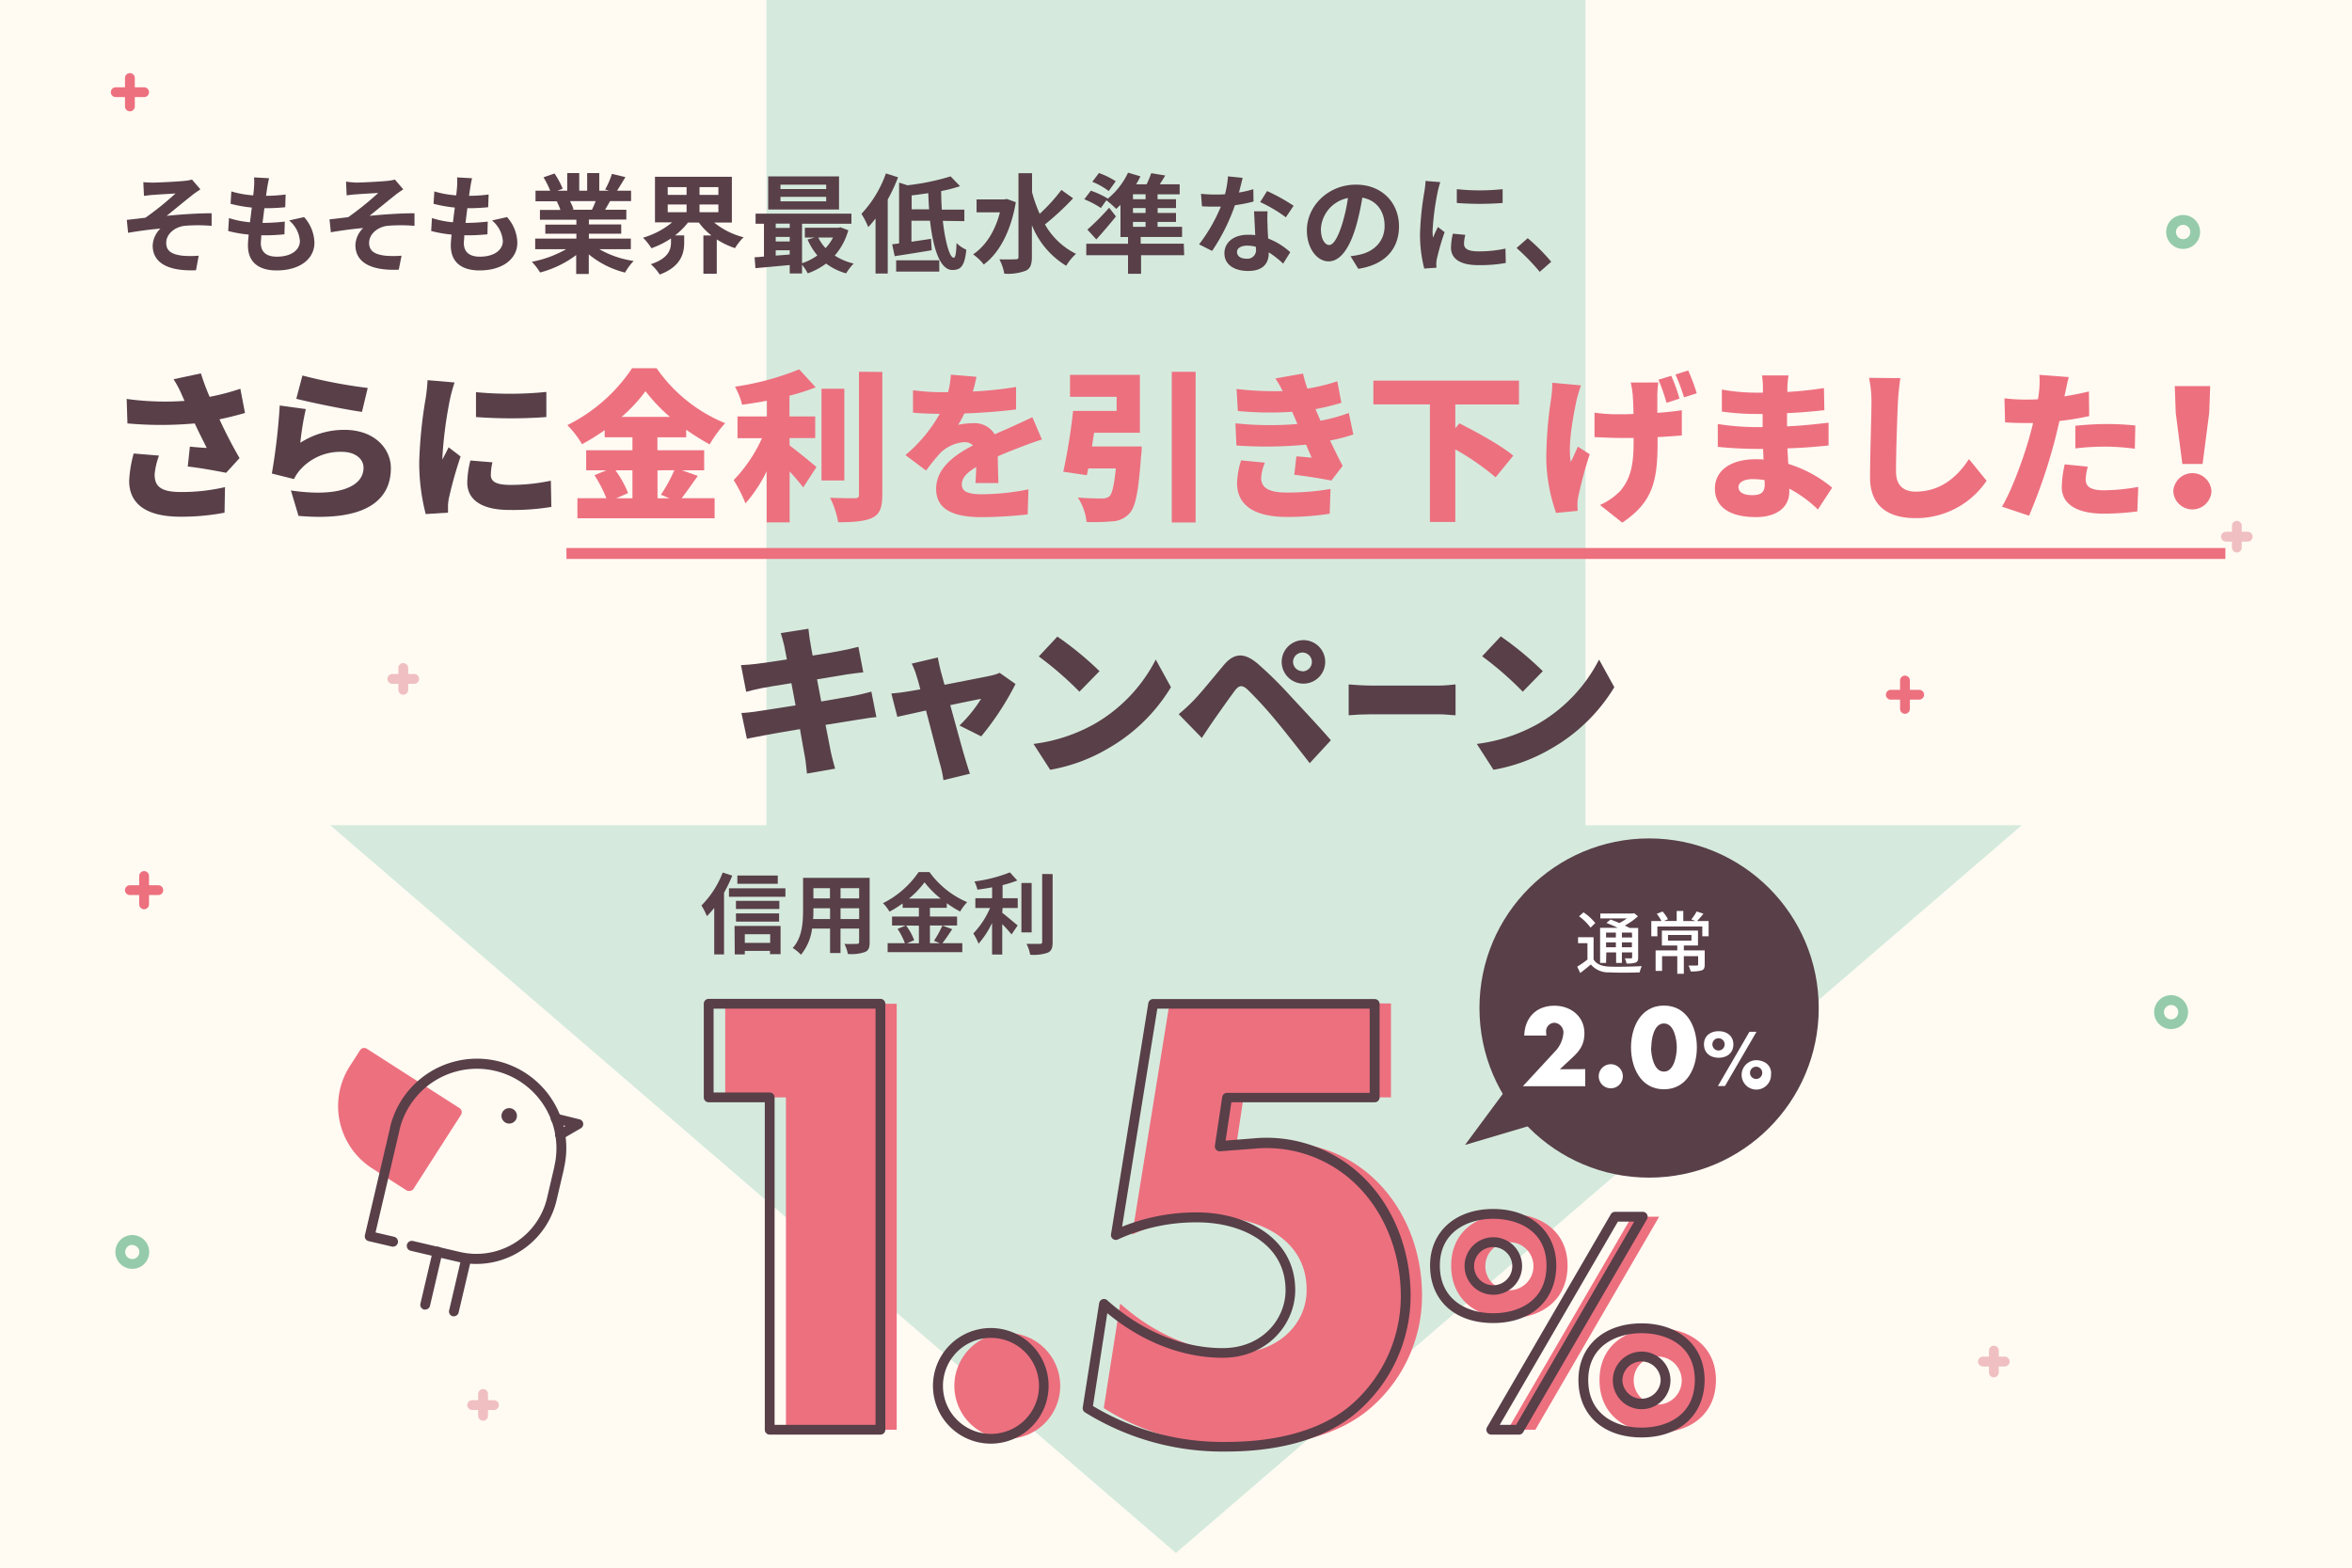 <svg id="レイヤー_1" data-name="レイヤー 1" xmlns="http://www.w3.org/2000/svg" viewBox="0 0 480 320"><defs><style>.cls-1{fill:#fffbf3;}.cls-2{fill:#d5eadd;}.cls-3{fill:#583f48;}.cls-4{fill:#ed707f;}.cls-5{fill:#fff;}.cls-6{fill:#f0bfc2;}.cls-7{fill:#95cbaa;}</style></defs><rect class="cls-1" width="480" height="320"/><polygon class="cls-2" points="323.57 168.45 323.57 0 156.42 0 156.42 168.45 67.39 168.45 239.98 317 412.61 168.45 323.57 168.45"/><path class="cls-3" d="M50,84.3c-1.51.43-3.3.9-5.21,1.29C46,88.23,47.43,91,48.89,93.51l-2.74,3c-2-.39-5.22-1-7.83-1.28l.43-4.06c1,.1,2.51.23,3.44.26-.7-1.42-1.59-3.13-2.45-5a76.74,76.74,0,0,1-13.73,0l-.16-5a56.86,56.86,0,0,0,11.81.4l-.49-1.09a21.23,21.23,0,0,0-1.75-3.33L41,76.22A48.26,48.26,0,0,0,42.78,81a46.61,46.61,0,0,0,6.27-1.65ZM32.45,93a14.83,14.83,0,0,0-.89,3.8c0,2.11.79,3.63,5.28,3.63a38.68,38.68,0,0,0,9.08-1l-.1,5.22a46.46,46.46,0,0,1-9,.82c-6.83,0-10.46-2.51-10.46-7.33a25.35,25.35,0,0,1,.92-5.57Z"/><path class="cls-3" d="M61.29,90.38a16.51,16.51,0,0,1,9-2.64c6.14,0,9.48,3.83,9.48,7.82,0,6.07-4.46,11-18.85,9.74l-1.55-5.19c9.54,1.42,14.82-.66,14.82-4.65,0-1.85-1.78-3.23-4.39-3.23a11,11,0,0,0-8.45,3.56,8.28,8.28,0,0,0-1.35,2l-4.52-1.13a126.77,126.77,0,0,0,1.61-13.89l5.32.73A57.23,57.23,0,0,0,61.29,90.38Zm.43-13.73a101.83,101.83,0,0,0,13.33,2.54l-1.18,4.88c-3.44-.46-10.83-2-13.4-2.67Z"/><path class="cls-3" d="M92.77,78.07a33.24,33.24,0,0,0-.92,3.33A85.37,85.37,0,0,0,90.3,93.05a6.7,6.7,0,0,0,0,.76c.43-.92.83-1.58,1.25-2.51L94,93.18a83.27,83.27,0,0,0-2.37,8.42,10.29,10.29,0,0,0-.2,1.55c0,.36,0,1,0,1.49l-4.55.29a41.6,41.6,0,0,1-1.32-10.76A92.93,92.93,0,0,1,86.87,81.3a37,37,0,0,0,.39-3.7Zm7.73,16.3a11.09,11.09,0,0,0-.33,2.61c0,1.45,1.35,2,4,2a39.4,39.4,0,0,0,8.25-.86l.1,5.35a47.52,47.52,0,0,1-8.61.62c-5.71,0-8.55-2.14-8.55-5.61A19.85,19.85,0,0,1,96,94Zm11-14.36v5.12a99.75,99.75,0,0,1-14.36,0l0-5.08A74.19,74.19,0,0,0,111.52,80Z"/><path class="cls-4" d="M142.41,97.14c-1.16,1.62-2.31,3.3-3.3,4.56h6.73v4.09h-28V101.7h5.91A27.19,27.19,0,0,0,121.32,97l2.44-1h-4.13V91.9h9.44V89.26H123.4V87.8a43.7,43.7,0,0,1-4.62,2.87,19.28,19.28,0,0,0-3-3.89A34.07,34.07,0,0,0,129,75.16h5a31.49,31.49,0,0,0,14,11.22,24.34,24.34,0,0,0-3.17,4.33,47.8,47.8,0,0,1-4.79-3v1.56h-5.87V91.9h9.54V96h-4.52ZM125.61,96a21.09,21.09,0,0,1,2.57,4.65l-2.41,1.06h3.3V96ZM136.73,85.1a34.1,34.1,0,0,1-5-5.25,30.78,30.78,0,0,1-4.88,5.25ZM134.19,96v5.71h2.44l-1.75-.73a30.4,30.4,0,0,0,2.74-5Z"/><path class="cls-4" d="M161.15,90.94c1.68,1.22,4.69,3.73,5.48,4.39l-2.71,4.16c-.72-.93-1.71-2.11-2.77-3.27v10.4h-4.69V96.19a28.48,28.48,0,0,1-4.32,6.56A29.44,29.44,0,0,0,149.73,98a30.41,30.41,0,0,0,5.78-8.55h-5V85h6v-3.2c-1.71.33-3.43.59-5.05.82A15.9,15.9,0,0,0,150,78.93a56.21,56.21,0,0,0,13.1-3.54l3.37,3.67a45.36,45.36,0,0,1-5.35,1.71V85h5.25v4.42h-5.25Zm11.16,7.13h-4.66V79.35h4.66Zm7.75-22.15v25c0,2.67-.49,4-2,4.75s-3.93.93-7,.93a18.74,18.74,0,0,0-1.65-5c2.08.1,4.26.1,5,.1s.89-.2.89-.82v-25Z"/><path class="cls-4" d="M199.07,98.6c.06-.83.13-2,.16-3.27-2,1.19-2.94,2.24-2.94,3.56s1,2,4.1,2a49.22,49.22,0,0,0,9.5-1l-.16,5.11a86.65,86.65,0,0,1-9.44.56c-5.38,0-9.24-1.38-9.24-5.74s3.89-7,7.52-8.91a2.42,2.42,0,0,0-1.78-.66A7.85,7.85,0,0,0,192,92.36a41.14,41.14,0,0,0-3,3.69l-4.22-3.16a30.28,30.28,0,0,0,7-8.42c-1.36,0-3.73-.07-5.45-.23V79.65a41.66,41.66,0,0,0,5.88.4h1.28a18.28,18.28,0,0,0,.56-3.57l5.22.43a26.42,26.42,0,0,1-.73,3,75.17,75.17,0,0,0,8.82-.92l0,4.59c-3.07.39-7.06.69-10.56.82a18.9,18.9,0,0,1-1.25,2.31,15.59,15.59,0,0,1,3.23-.33A4.75,4.75,0,0,1,203,88.66c1.32-.63,2.37-1,3.53-1.58,1.42-.63,2.77-1.26,4.16-1.92l1.95,4.56c-1.16.33-3.21,1.09-4.46,1.58s-2.84,1.09-4.55,1.85c0,1.78.09,4,.13,5.45Z"/><path class="cls-4" d="M233,91.14s0,1.32-.13,1.94c-.5,7-1.09,10.3-2.31,11.65a5,5,0,0,1-3.63,1.69,42,42,0,0,1-5.18.13,11.23,11.23,0,0,0-1.79-5c1.88.17,4,.2,4.89.2a2.37,2.37,0,0,0,1.52-.4c.59-.49,1-2.28,1.35-5.74H222.1L221.8,97,217,96.29a120.77,120.77,0,0,0,2-12.41h8.88V81h-9.51V76.52h14.26V88.33h-9.34c-.17,1-.3,1.88-.43,2.81ZM244,75.89v30.76h-4.86V75.89Z"/><path class="cls-4" d="M276.19,88.69a36.41,36.41,0,0,1-4.75,1.23c.76,1.58,1.62,3.36,2.57,5.18l-2.31,3c-1.91-.4-5.31-.93-7.56-1.19l.43-3.76,3.11.26c-.43-1-.8-1.85-1.13-2.64a87.56,87.56,0,0,1-14.22.17l-.2-4.53a67.53,67.53,0,0,0,12.64.14l-.2-.5-.86-2a67.24,67.24,0,0,1-11.09-.16l-.26-4.49a65.46,65.46,0,0,0,9.41.43,21.61,21.61,0,0,0-1.49-2.58l5.65-1a22,22,0,0,0,.89,3.07,40,40,0,0,0,6.1-1.49l.83,4.39a48.69,48.69,0,0,1-5.28,1.29c.2.49.43,1,.62,1.45l.4.92a37.4,37.4,0,0,0,5.78-1.58Zm-18.05,5.75a10,10,0,0,0-.76,3.1c0,1.75,1.15,3,5.15,3a51.92,51.92,0,0,0,9-.73l-.16,5.05a55.82,55.82,0,0,1-8.68.66c-6.31,0-10.23-2.11-10.23-6.93a17.08,17.08,0,0,1,.82-4.62Z"/><path class="cls-4" d="M297,82.56v4.85l.83-1c3.4,1.72,8.55,4.52,11,6.6l-3.6,4.42A52.64,52.64,0,0,0,297,91.73v14.82h-5.18v-24H280.28V77.7H310v4.86Z"/><path class="cls-4" d="M322.65,78.66c-.33.93-.72,2.25-.89,3-.66,3-1.85,9.31-1.19,12.61.43-.79,1-2.15,1.46-3.1l2.4,1.55a83.42,83.42,0,0,0-2.27,8.38,9.08,9.08,0,0,0-.23,1.65c0,.36,0,1,.06,1.52l-4.42.43a35.08,35.08,0,0,1-2-10.73,81.84,81.84,0,0,1,1-12.67,26.43,26.43,0,0,0,.23-3.17Zm15.78-.59a21.14,21.14,0,0,0-.2,2.41c0,.69,0,2.17,0,3.79,1.91-.13,3.66-.33,5-.53l0,5.15c-1.32.1-3,.23-4.95.33v1.06c0,7.82-.93,12.21-7.2,16.4l-4.55-3.6a13.37,13.37,0,0,0,4.19-2.93c1.91-2.35,2.67-4.82,2.67-9.9v-.86c-1,0-2.08,0-3.07,0-1.35,0-3.16-.1-4.91-.16v-5a33,33,0,0,0,4.78.33c1,0,2.05,0,3.17-.07,0-1.58-.1-3.1-.16-4a20.88,20.88,0,0,0-.4-2.41Zm1.68,4.16a38.77,38.77,0,0,0-1.65-4.72l2.61-.8a33,33,0,0,1,1.68,4.66Zm4.42-6.61a40.57,40.57,0,0,1,1.75,4.66l-2.6.82a40.68,40.68,0,0,0-1.75-4.65Z"/><path class="cls-4" d="M371,104a25.12,25.12,0,0,0-5.84-4.26v.66c0,3.07-2.48,5.15-6.8,5.15-5.51,0-8.38-2.18-8.38-5.81s3.13-6,8.35-6c.52,0,1.05,0,1.58.07l-.1-2.18h-1.58c-1.75,0-5.58-.16-7.66-.43l0-4.65a52,52,0,0,0,7.69.63h1.46l0-2.68h-1.55a51.85,51.85,0,0,1-6.77-.49l0-4.49a40.51,40.51,0,0,0,6.76.63h1.62V79a14.66,14.66,0,0,0-.2-2.37H365c-.1.69-.2,1.62-.23,2.37l0,1a73.13,73.13,0,0,0,7.46-.79l.09,4.52c-1.94.2-4.48.47-7.62.6l0,2.7c3.36-.16,6-.46,8.48-.75l0,4.65c-2.87.3-5.28.49-8.41.59.06,1,.13,2.12.19,3.17a25.77,25.77,0,0,1,8.95,4.85Zm-10.89-6a15.16,15.16,0,0,0-2.44-.2c-1.82,0-2.88.7-2.88,1.62,0,1.09,1.09,1.65,2.78,1.65s2.57-.46,2.57-2.14C360.14,98.69,360.14,98.4,360.11,98Z"/><path class="cls-4" d="M387.83,77.18c-.23,1.55-.43,3.53-.5,4.95-.16,3.43-.39,10.49-.39,14.09,0,3.13,1.81,4.13,4,4.13,5.09,0,8.52-3,10.89-6.64l3.6,4.42a17.32,17.32,0,0,1-14.52,7.63c-5.71,0-9.27-2.58-9.27-8.29,0-4.12.29-12.87.29-15.34a24,24,0,0,0-.49-5Z"/><path class="cls-4" d="M426.37,84.93a54.35,54.35,0,0,1-6.07,1c-.33,1.38-.66,2.83-1,4.12a109.79,109.79,0,0,1-5.21,15.22l-5.52-1.85c1.95-3.24,4.53-10.2,5.75-14.76.2-.75.43-1.55.59-2.31-.56,0-1.12,0-1.65,0-1.68,0-2.94-.07-4.06-.13l-.13-4.92a33.46,33.46,0,0,0,4.22.26c.86,0,1.75,0,2.61-.06a11.23,11.23,0,0,0,.2-1.32,18.17,18.17,0,0,0,.1-3.67l6,.46c-.27,1-.6,2.61-.76,3.37l-.13.56c1.68-.26,3.36-.59,5-1Zm-.29,10.33a12,12,0,0,0-.43,2.61c0,1.35.86,2.21,3.73,2.21a41.2,41.2,0,0,0,7-.69l-.19,5a54.28,54.28,0,0,1-6.84.46c-5.71,0-8.58-2.08-8.58-5.41a22.77,22.77,0,0,1,.6-4.66Zm-2.54-8.35c1.88-.2,4.32-.36,6.46-.36,1.82,0,3.8.1,5.78.3l-.1,4.75a47,47,0,0,0-5.68-.43,50.61,50.61,0,0,0-6.46.36Z"/><path class="cls-4" d="M443.53,100.28a3.9,3.9,0,0,1,7.79,0,3.9,3.9,0,0,1-7.79,0Zm.5-16-.2-5.47h7.23l-.2,5.47-1.35,10.43h-4.13Z"/><path class="cls-3" d="M178.85,146.38c-1,.06-2.51.33-3.77.52l-6.6,1.06c.47,2.41.86,4.46,1.09,5.58s.56,2.21.86,3.36l-5.74,1c-.17-1.28-.23-2.47-.43-3.46s-.56-3.1-1-5.61c-3.14.53-6,1-7.33,1.28s-2.74.5-3.5.7l-1.12-5.28c.92,0,2.57-.23,3.69-.4l7.36-1.15-.85-4.53c-2.74.43-5.12.83-6,1-1.19.24-2.11.47-3.23.76l-1.06-5.44c1.15-.07,2.21-.13,3.23-.27s3.44-.46,6.14-.89l-.53-2.74c-.23-1-.46-1.81-.72-2.64l5.64-.89c.1.66.2,1.88.37,2.71.06.49.26,1.48.49,2.77,2.54-.4,4.79-.79,5.84-1s2.58-.53,3.5-.79l1,5.21c-.86.07-2.38.3-3.44.43l-6,1,.86,4.52c2.74-.46,5.21-.89,6.6-1.15s2.67-.6,3.63-.86Z"/><path class="cls-3" d="M195.81,148.09a28.4,28.4,0,0,0,4.42-5.44c-.76.13-3.33.66-6.3,1.28,1.22,4.43,2.5,9.15,3.07,11,.16.56.69,2.28.95,3l-5.41,1.32a22,22,0,0,0-.66-3.16c-.53-1.92-1.75-6.7-2.9-11.06l-5.85,1.29-1.22-4.76c1.09-.1,2.05-.19,3.2-.39.43-.07,1.42-.23,2.71-.46-.26-1.06-.53-2-.76-2.71a14.34,14.34,0,0,0-1-2.54l5.34-1.26c.14.89.37,1.85.57,2.71l.79,2.87c3.89-.76,8-1.55,9.37-1.85a8.85,8.85,0,0,0,1.88-.59l3.24,2.28a57.94,57.94,0,0,1-7,10.69Z"/><path class="cls-3" d="M223.26,147.83a31.9,31.9,0,0,0,12.61-13.2l3.1,5.64a35.65,35.65,0,0,1-12.84,12.51,34.91,34.91,0,0,1-11.81,4.35l-3.4-5.28A34,34,0,0,0,223.26,147.83ZM224.39,137l-4.1,4.19A68.51,68.51,0,0,0,212,134l3.79-4.06A65.78,65.78,0,0,1,224.39,137Z"/><path class="cls-3" d="M243.49,143.08c1.45-1.46,3.86-4.46,6.24-7.3,2.08-2.47,4.12-2.71,7-.26a80.71,80.71,0,0,1,6.7,6.63c2.21,2.38,5.84,6.24,8.18,8.95l-4.32,4.68c-2-2.57-5-6.4-6.83-8.61a82.36,82.36,0,0,0-5.88-6.44c-1-.89-1.68-.92-2.51.17-1.15,1.52-3.3,4.58-4.55,6.37-.79,1.15-1.62,2.41-2.25,3.36l-4.72-4.85A37.46,37.46,0,0,0,243.49,143.08Zm22.31-12.41a4.44,4.44,0,1,1,0,8.87,4.44,4.44,0,0,1,0-8.87Zm0,6.37a1.92,1.92,0,1,0-1.91-1.92A1.92,1.92,0,0,0,265.8,137Z"/><path class="cls-3" d="M275.24,139.71c1.05.1,3.27.23,4.56.23h14c1.19,0,2.48-.17,3.25-.23V146c-.69,0-2.17-.2-3.25-.2h-14c-1.5,0-3.48.1-4.56.2Z"/><path class="cls-3" d="M313.74,147.83a31.87,31.87,0,0,0,12.6-13.2l3.11,5.64a35.73,35.73,0,0,1-12.84,12.51,35,35,0,0,1-11.82,4.35l-3.4-5.28A34,34,0,0,0,313.74,147.83ZM314.86,137l-4.09,4.19a67.87,67.87,0,0,0-8.29-7.23l3.8-4.06A66.36,66.36,0,0,1,314.86,137Z"/><rect class="cls-4" x="115.6" y="111.86" width="338.56" height="2.23"/><path class="cls-3" d="M31.33,37.27c.92,0,5-.2,6.33-.35a8.56,8.56,0,0,0,1.52-.27l1.72,2c-.44.3-1.26.83-1.7,1.21-1.56,1.23-3.71,3-5.19,4.2,2.93-.31,6.51-.53,9.18-.53v2.57a32.59,32.59,0,0,0-5.59,0c-2,.28-3.68,1.69-3.68,3.48s1.35,2.37,3.3,2.61a18.93,18.93,0,0,0,3.33,0L40,55.16c-5.58.24-8.84-1.43-8.84-5.06a5.11,5.11,0,0,1,1.58-3.44c-2,.16-4.42.49-6.6.86l-.26-2.64c1.16-.11,2.68-.31,3.8-.44a60.47,60.47,0,0,0,6.14-4.95c-.88.07-3.56.2-4.44.29-.55,0-1.28.13-2,.2l-.13-2.8A19.61,19.61,0,0,0,31.33,37.27Z"/><path class="cls-3" d="M62.06,44.31a8.12,8.12,0,0,1,2.11,5.24c0,3.28-2.94,5.65-7.72,5.65-3.43,0-5.85-1.49-5.85-5.12,0-.53.07-1.3.15-2.2a25.15,25.15,0,0,1-4.18-.73l.16-2.64a19.09,19.09,0,0,0,4.29.86c.13-1,.24-2,.37-3a27.94,27.94,0,0,1-4.33-.77l.15-2.53a20.48,20.48,0,0,0,4.47.81c.08-.66.13-1.25.17-1.74a13.3,13.3,0,0,0,0-1.93l3.06.17c-.18.79-.29,1.37-.38,1.94-.06.37-.13.94-.24,1.65a30.29,30.29,0,0,0,4-.27l-.08,2.6a39.61,39.61,0,0,1-4.25.2c-.13,1-.26,2-.38,3h.16a41.66,41.66,0,0,0,4.38-.27l-.07,2.6c-1.23.11-2.51.2-3.85.2h-.88c0,.64-.09,1.19-.09,1.58,0,1.79,1.1,2.78,3.26,2.78,3,0,4.71-1.39,4.71-3.2A6,6,0,0,0,59,45Z"/><path class="cls-3" d="M72.73,37.27c.93,0,5-.2,6.34-.35a8.75,8.75,0,0,0,1.52-.27l1.71,2c-.44.3-1.25.83-1.69,1.21-1.56,1.23-3.72,3-5.19,4.2,2.92-.31,6.51-.53,9.17-.53v2.57a32.59,32.59,0,0,0-5.59,0c-2,.28-3.67,1.69-3.67,3.48s1.34,2.37,3.3,2.61a18.83,18.83,0,0,0,3.32,0l-.57,2.86c-5.59.24-8.85-1.43-8.85-5.06a5.11,5.11,0,0,1,1.59-3.44c-2,.16-4.43.49-6.6.86l-.27-2.64c1.17-.11,2.69-.31,3.81-.44a60.47,60.47,0,0,0,6.14-4.95c-.88.07-3.57.2-4.45.29-.55,0-1.27.13-2,.2l-.13-2.8A19.61,19.61,0,0,0,72.73,37.27Z"/><path class="cls-3" d="M103.47,44.31a8.12,8.12,0,0,1,2.11,5.24c0,3.28-3,5.65-7.72,5.65-3.44,0-5.86-1.49-5.86-5.12,0-.53.07-1.3.16-2.2A24.78,24.78,0,0,1,88,47.15l.15-2.64a19.2,19.2,0,0,0,4.29.86c.13-1,.24-2,.38-3a28.29,28.29,0,0,1-4.34-.77l.16-2.53a20.5,20.5,0,0,0,4.46.81c.09-.66.13-1.25.18-1.74a13.39,13.39,0,0,0,0-1.93l3.06.17c-.18.79-.29,1.37-.37,1.94-.07.37-.14.94-.25,1.65a30.46,30.46,0,0,0,4-.27l-.09,2.6a39.61,39.61,0,0,1-4.25.2c-.13,1-.26,2-.37,3h.15a41.49,41.49,0,0,0,4.38-.27l-.06,2.6c-1.24.11-2.51.2-3.85.2h-.88c0,.64-.09,1.19-.09,1.58,0,1.79,1.1,2.78,3.25,2.78,3,0,4.71-1.39,4.71-3.2A6,6,0,0,0,100.41,45Z"/><path class="cls-3" d="M122.32,50.87a19.79,19.79,0,0,0,7,2.4,11.85,11.85,0,0,0-1.76,2.37,18.75,18.75,0,0,1-7.4-3.72v4h-2.57V52.06a21,21,0,0,1-7.37,3.56,12.08,12.08,0,0,0-1.68-2.18,23,23,0,0,0,7-2.57h-6.32V48.71h8.41v-1h-6.34V45.85h6.34v-1h-7.44v-2h4.18a9,9,0,0,0-.75-1.71l.27-.05h-4.6V38.92h3a19.35,19.35,0,0,0-1.37-2.73l2.25-.77a17,17,0,0,1,1.67,3.1l-1.08.4h2V35.33h2.45v3.59h1.62V35.33h2.47v3.59h2l-.8-.24a17.62,17.62,0,0,0,1.39-3.19l2.75.66c-.61,1-1.21,2-1.71,2.77h2.86v2.13H124.5c-.35.64-.71,1.24-1,1.76h4.32v2h-7.64v1h6.6v1.89h-6.6v1h8.56v2.16Zm-6-9.82a11.26,11.26,0,0,1,.74,1.7l-.37.06h4.11c.27-.52.53-1.16.77-1.76Z"/><path class="cls-3" d="M145.75,45.43a15.57,15.57,0,0,0,6,3A11.83,11.83,0,0,0,150,50.65a16.54,16.54,0,0,1-3.72-1.78v7h-2.73V48.07h1.66a12.88,12.88,0,0,1-2.58-2.64H140.4a14.56,14.56,0,0,1-2.64,2.62h1.87v1.52c0,2.09-.63,4.86-5,6.47a9.82,9.82,0,0,0-1.81-2.11c3.68-1.21,4.12-3.06,4.12-4.47v-.79a17.83,17.83,0,0,1-4,2,12.23,12.23,0,0,0-1.71-2.15,16.62,16.62,0,0,0,5.94-3.13h-3.5V36.08h15.69v9.35Zm-9.48-5.65h3.85V38.19h-3.85Zm0,3.54h3.85V41.74h-3.85Zm10.34-5.13h-3.85v1.59h3.85Zm0,3.55h-3.85v1.58h3.85Z"/><path class="cls-3" d="M173.12,47a13.17,13.17,0,0,1-2.77,5.17,12.64,12.64,0,0,0,3.87,1.63,10.61,10.61,0,0,0-1.54,2,12.27,12.27,0,0,1-4.09-2,14.41,14.41,0,0,1-3.74,2,10.52,10.52,0,0,0-1.17-1.76v1.78h-2.51V54.1l-7,.64L154,52.5c.57,0,1.23-.07,1.91-.14V45.67H154.2V43.61h19.56v2.06H163.68v8.06a11.4,11.4,0,0,0,3.13-1.59,13.16,13.16,0,0,1-2-3.25l1.45-.4h-2v-2h6.84l.44-.09Zm-1.89-4.23H156.77V36h14.46Zm-12.92,2.88v.88h2.86v-.88Zm0,3.64h2.86v-.93h-2.86Zm0,2.88c.93-.07,1.89-.13,2.86-.22v-.86h-2.86Zm10.3-14.48h-9.33v.9h9.33Zm0,2.49h-9.33v.92h9.33ZM167,48.49a8.63,8.63,0,0,0,1.48,2.16A9.23,9.23,0,0,0,170,48.49Z"/><path class="cls-3" d="M183.28,36.19a34.92,34.92,0,0,1-2.11,4.53V55.84h-2.49V44.6a22.2,22.2,0,0,1-1.49,1.76,16.56,16.56,0,0,0-1.39-2.71,23.47,23.47,0,0,0,5-8.25Zm9.13,8.89c.49,4.27,1.39,7.53,2.23,7.53.35,0,.52-1,.57-3a6.68,6.68,0,0,0,2,1.36c-.35,3.39-1.14,4.14-2.86,4.14-2.53,0-3.93-4.47-4.55-10.06h-3.79v4.29c1.28-.18,2.65-.39,4-.59l.13,2.33c-2.6.44-5.39.88-7.55,1.21l-.51-2.42,1.41-.18V37.27l1.7.55A47.81,47.81,0,0,0,194,36l1.93,2a30.44,30.44,0,0,1-3.85,1c0,1.28.05,2.55.13,3.79h4.6v2.35Zm-9.52,8.05h8.8v2.31h-8.8Zm6.73-10.4c-.09-1.08-.13-2.2-.18-3.3-1.14.17-2.28.33-3.39.46v2.84Z"/><path class="cls-3" d="M207.31,41.27c-1,6-3.44,10.43-6.54,12.72a10.44,10.44,0,0,0-2.18-2.07c2.56-1.71,4.49-4.73,5.48-8.58H199.3V40.7H205l.48-.09ZM219,40.48a56,56,0,0,1-5.74,5.33,14.76,14.76,0,0,0,6.33,6,11,11,0,0,0-2,2.44,17,17,0,0,1-7-8.3v6.5c0,1.58-.35,2.37-1.25,2.81a10.22,10.22,0,0,1-4.38.6,10.56,10.56,0,0,0-1-2.93c1.45.07,2.83,0,3.3,0s.59-.15.59-.52V35.35h2.77v3.88a29.58,29.58,0,0,0,1.56,4.42,35.62,35.62,0,0,0,4.43-4.88Z"/><path class="cls-3" d="M241.67,52.1h-8.8v3.78h-2.66V52.1h-8.52V49.75h8.52V48.38h-1.54V41.82c-.29.29-.6.58-.88.82a20.1,20.1,0,0,0-2-1.76l-1.12,1.58a18.06,18.06,0,0,0-3.39-1.78l1.34-1.76a19.24,19.24,0,0,1,3.43,1.58l-.08.14a15.16,15.16,0,0,0,4.24-5.39l2.53.74a16.1,16.1,0,0,1-.88,1.63H234a18.62,18.62,0,0,0,.94-2.27l2.86.47c-.37.64-.75,1.25-1.12,1.8h4.07v2.05h-4.51v1H240v1.8h-3.74v1H240V45.3h-3.76v1h5v2.07h-8.45v1.37h8.8Zm-13.93-7.92c-1.25,1.56-2.64,3.19-4,4.69l-1.83-2a49.36,49.36,0,0,0,4.45-4.47ZM226.27,39a14.08,14.08,0,0,0-3.35-1.89l1.35-1.79A15.9,15.9,0,0,1,227.7,37Zm7.52.66h-2.57v1h2.57Zm0,2.81h-2.57v1h2.57Zm-2.57,3.83h2.57v-1h-2.57Z"/><path class="cls-3" d="M255.82,41.14a31.3,31.3,0,0,1-3.79.75,40.1,40.1,0,0,1-4.66,9.33l-2.66-1.34a33.87,33.87,0,0,0,4.44-7.7c-.37,0-.75,0-1.12,0-.91,0-1.78,0-2.73-.07l-.2-2.55a27.64,27.64,0,0,0,2.9.15c.64,0,1.3,0,2-.06a18.88,18.88,0,0,0,.6-3.65l3,.3c-.17.71-.44,1.81-.75,3a21.13,21.13,0,0,0,2.93-.68Zm2.86,2a26,26,0,0,0,0,2.79c0,.62.06,1.68.13,2.76a14.44,14.44,0,0,1,4.51,2.79l-1.45,2.33a19.83,19.83,0,0,0-2.95-2.31v.2c0,2-1.1,3.61-4.2,3.61-2.71,0-4.84-1.21-4.84-3.61,0-2.14,1.78-3.78,4.81-3.78.51,0,1,0,1.48.08-.07-1.63-.18-3.54-.24-4.86Zm-2.4,7.22a7.85,7.85,0,0,0-1.76-.22c-1.26,0-2.07.52-2.07,1.3s.68,1.36,1.87,1.36a1.76,1.76,0,0,0,2-2Zm6.14-6a28.73,28.73,0,0,0-5.24-3.11L258.59,39A38.3,38.3,0,0,1,264,42Z"/><path class="cls-3" d="M275.62,52.3c.83-.11,1.45-.22,2-.35,2.8-.66,4.95-2.67,4.95-5.84,0-3-1.63-5.25-4.55-5.76a49,49,0,0,1-1.3,5.92c-1.3,4.4-3.19,7.08-5.57,7.08s-4.44-2.66-4.44-6.33c0-5,4.38-9.33,10-9.33,5.39,0,8.8,3.76,8.8,8.51,0,4.58-2.81,7.84-8.31,8.67Zm-1.7-6.6a35.44,35.44,0,0,0,1.17-5.28,6.81,6.81,0,0,0-5.52,6.31c0,2.2.88,3.28,1.69,3.28S273,48.65,273.92,45.7Z"/><path class="cls-3" d="M293.94,37.18c-.17.44-.44,1.54-.53,1.94a55,55,0,0,0-1.05,8,9.89,9.89,0,0,0,.09,1.41c.3-.77.66-1.49,1-2.2l1.37,1.06a50.77,50.77,0,0,0-1.56,5.35,5.92,5.92,0,0,0-.14,1c0,.24,0,.59.05.9l-2.51.18a27.88,27.88,0,0,1-.86-7.13,60.79,60.79,0,0,1,.9-8.63,15.81,15.81,0,0,0,.22-2.13Zm5.11,10.76a7,7,0,0,0-.27,1.83c0,1,.84,1.54,3,1.54a25.56,25.56,0,0,0,5.46-.57l.06,2.94a29.79,29.79,0,0,1-5.63.44c-3.76,0-5.55-1.36-5.55-3.58a13.47,13.47,0,0,1,.38-2.84Zm7.61-9.33v2.82a60.8,60.8,0,0,1-9.35,0l0-2.82A43.78,43.78,0,0,0,306.66,38.61Z"/><path class="cls-3" d="M314.23,55.49a42.83,42.83,0,0,0-4.73-4.87l2.28-2a40.32,40.32,0,0,1,4.8,4.81Z"/><path class="cls-3" d="M149.44,178.74a28.45,28.45,0,0,1-1.68,3.48v12.6h-2v-9.5a18,18,0,0,1-1.5,1.69,12.81,12.81,0,0,0-1.11-2.18,19.31,19.31,0,0,0,4.34-6.73Zm10.85,2.58v1.73H148.77v-1.73ZM149.91,189h9.39v5.77h-2.16v-.67H152v.72h-2.05Zm9.14-3.45h-8.86v-1.66h8.86Zm-8.86.9H159v1.67h-8.79Zm8.54-6.05h-8.25v-1.68h8.25ZM152,190.7v1.76h5.18V190.7Z"/><path class="cls-3" d="M177.48,192.34c0,1.15-.25,1.73-1,2a8.29,8.29,0,0,1-3.45.38,8.26,8.26,0,0,0-.69-2.05c1,.05,2.2,0,2.52,0s.47-.1.47-.43v-2.7h-3.8v5H169.4v-5h-3.67a10.45,10.45,0,0,1-2.27,5.35,7.83,7.83,0,0,0-1.69-1.39c2-2.16,2.12-5.36,2.12-7.89v-6.42h13.59Zm-8.08-4.74v-2.21H166v.32c0,.58,0,1.23-.06,1.89ZM166,181.3v2.09h3.38V181.3Zm9.34,0h-3.8v2.09h3.8Zm0,6.3v-2.21h-3.8v2.21Z"/><path class="cls-3" d="M194.33,189.67c-.68,1-1.38,2.09-2,2.85h4.06v1.84H181.15v-1.84h3.51a12.31,12.31,0,0,0-1.49-2.9l1.64-.7h-2.76v-1.84h5.48V185.3h-3.32v-.88a23.08,23.08,0,0,1-2.68,1.67,8.43,8.43,0,0,0-1.33-1.73,19.13,19.13,0,0,0,7.27-6.35h2.22a18.39,18.39,0,0,0,7.69,6.14,10,10,0,0,0-1.43,1.92,22.69,22.69,0,0,1-2.73-1.71v.94h-3.44v1.78h5.54v1.84h-5.54v3.6h2l-1.17-.49a19.17,19.17,0,0,0,1.71-3.11Zm-9.41-.75a12.24,12.24,0,0,1,1.65,3l-1.47.63h2.43v-3.6Zm7.07-5.49a19.19,19.19,0,0,1-3.31-3.33,18.88,18.88,0,0,1-3.19,3.33Z"/><path class="cls-3" d="M204.54,186.32c.88.67,2.66,2.2,3.15,2.58l-1.25,1.84a28.08,28.08,0,0,0-1.9-2.11v6.21h-2.08V188.4a18.2,18.2,0,0,1-2.75,4.23,12.5,12.5,0,0,0-1.08-2.09,17.29,17.29,0,0,0,3.42-5.19h-3v-2h3.42v-2.23c-1,.2-2.05.36-3,.48a6.88,6.88,0,0,0-.61-1.67,30.21,30.21,0,0,0,7.24-1.86l1.51,1.66a23.74,23.74,0,0,1-3,.94v2.68h3.09v2h-3.09Zm6,4h-2.09V180.24h2.09Zm4.28-11.9v13.87c0,1.24-.25,1.83-1,2.18a8.83,8.83,0,0,1-3.58.41,8,8,0,0,0-.74-2.21c1.17,0,2.32,0,2.7,0s.49-.13.49-.45V178.4Z"/><path class="cls-4" d="M148,224V204.89H183v86.95h-22.6V224Z"/><path class="cls-4" d="M216.37,282.89a10.8,10.8,0,1,1-10.79-10.8A10.81,10.81,0,0,1,216.37,282.89Z"/><path class="cls-4" d="M253.78,224l-1.5,9.92,7.15-.58c17.75-1.38,30.78,13.15,30.78,31.14A30.29,30.29,0,0,1,279,288c-6.92,5.54-16.72,7.26-25.37,7.26-9.92,0-19.95-2.42-28.37-7.84l3.35-21.33c6.69,6,15.22,10,24.21,10,7.15,0,13.84-5.19,13.84-12.8,0-10.49-10-14.87-19-14.87a39.13,39.13,0,0,0-16.6,3.57l7.61-47.16h45.2V224Z"/><path class="cls-4" d="M319.91,258.33c0,7-5.24,10.73-11.87,10.73s-11.88-3.69-11.88-10.73,5.42-10.55,11.88-10.55S319.91,251.41,319.91,258.33Zm-16.78.12a4.91,4.91,0,1,0,4.91-4.9A4.9,4.9,0,0,0,303.13,258.45Zm35.47-10.09-25.26,43.48h-5.65L333,248.36Zm11.59,33.33c0,7-5.25,10.72-11.88,10.72s-11.88-3.69-11.88-10.72,5.42-10.56,11.88-10.56S350.19,274.77,350.19,281.69Zm-16.78.11a4.9,4.9,0,1,0,4.9-4.9A4.85,4.85,0,0,0,333.41,281.8Z"/><path class="cls-3" d="M179.68,292.84h-22.6a1,1,0,0,1-1-1V225H144.63a1,1,0,0,1-1-1V204.89a1,1,0,0,1,1-1h35.05a1,1,0,0,1,1,1v86.95A1,1,0,0,1,179.68,292.84Zm-21.6-2h20.6V205.89H145.63V223h11.45a1,1,0,0,1,1,1Z"/><path class="cls-3" d="M202.24,294.68A11.8,11.8,0,1,1,214,282.89,11.8,11.8,0,0,1,202.24,294.68Zm0-21.59a9.8,9.8,0,1,0,9.8,9.8A9.81,9.81,0,0,0,202.24,273.09Z"/><path class="cls-3" d="M250.33,296.29a53.11,53.11,0,0,1-28.91-8,1,1,0,0,1-.45-1L224.32,266a1,1,0,0,1,.65-.79,1,1,0,0,1,1,.2c7,6.3,15.4,9.77,23.55,9.77s12.84-6,12.84-11.8c0-9.58-9.06-13.87-18-13.87A37.94,37.94,0,0,0,228.15,253a1,1,0,0,1-1.41-1.07l7.61-47.16a1,1,0,0,1,1-.84h45.2a1,1,0,0,1,1,1V224a1,1,0,0,1-1,1H251.3l-1.18,7.82,5.89-.47a28.2,28.2,0,0,1,21.61,7.38c6.52,6,10.26,15.05,10.26,24.75a31.37,31.37,0,0,1-11.55,24.29C268.59,295,257.92,296.29,250.33,296.29ZM223.05,287a51.4,51.4,0,0,0,27.28,7.33c7.27,0,17.46-1.22,24.74-7a29.38,29.38,0,0,0,10.81-22.74c0-9.14-3.51-17.63-9.62-23.28a26.21,26.21,0,0,0-20.09-6.86L249,235a1,1,0,0,1-.81-.32,1,1,0,0,1-.25-.83l1.49-9.92a1,1,0,0,1,1-.85h29.1V205.89H236.19L229,250.4a40.34,40.34,0,0,1,15.33-2.92c9.65,0,20,5,20,15.87,0,6.79-5.55,13.8-14.84,13.8-8.12,0-16.4-3.22-23.51-9.1Z"/><path class="cls-3" d="M335,293.41c-7.82,0-12.87-4.6-12.87-11.72,0-6.91,5.17-11.56,12.87-11.56s12.88,4.65,12.88,11.56C347.85,288.81,342.8,293.41,335,293.41Zm0-21.28c-5,0-10.87,2.51-10.87,9.56s5.61,9.72,10.87,9.72,10.88-2.55,10.88-9.72S340,272.13,335,272.13Zm-25,20.71h-5.66a1,1,0,0,1-.86-.51,1,1,0,0,1,0-1l25.26-43.48a1,1,0,0,1,.86-.49h5.65a1,1,0,0,1,.87.5,1,1,0,0,1,0,1l-25.26,43.48A1,1,0,0,1,310,292.84Zm-3.92-2h3.34l24.09-41.48h-3.33ZM335,287.65a5.88,5.88,0,1,1,5.91-5.85A5.88,5.88,0,0,1,335,287.65Zm0-9.75a3.91,3.91,0,0,0-3.9,3.9,3.91,3.91,0,0,0,7.81,0A3.91,3.91,0,0,0,335,277.9Zm-30.27-7.84c-7.82,0-12.88-4.6-12.88-11.73,0-6.91,5.18-11.55,12.88-11.55s12.88,4.64,12.88,11.55C317.58,265.46,312.52,270.06,304.7,270.06Zm0-21.28c-5,0-10.88,2.5-10.88,9.55s5.62,9.73,10.88,9.73,10.88-2.56,10.88-9.73S309.72,248.78,304.7,248.78Zm0,15.51a5.87,5.87,0,1,1,5.9-5.84A5.88,5.88,0,0,1,304.7,264.29Zm0-9.74a3.91,3.91,0,0,0-3.9,3.9,3.9,3.9,0,0,0,7.8,0A3.91,3.91,0,0,0,304.7,254.55Z"/><circle class="cls-3" cx="336.55" cy="205.76" r="34.62"/><polygon class="cls-3" points="310.1 218.69 298.98 233.71 324.28 226.2 310.1 218.69"/><path class="cls-5" d="M323.52,218.23v3.49H310.79l6.47-7a6.16,6.16,0,0,0,1.81-3.89,2,2,0,0,0-1.81-2.06,1.73,1.73,0,0,0-1.72,1.93,4.08,4.08,0,0,0,.06.68h-4.53c.12-3.64,2.43-6.09,6.17-6.09,3.32,0,6.11,2.18,6.11,5.62,0,2.27-.94,3.6-2.56,5.06l-2.46,2.29Z"/><path class="cls-5" d="M331.19,219.68a2.46,2.46,0,1,1-2.46-2.45A2.46,2.46,0,0,1,331.19,219.68Z"/><path class="cls-5" d="M346.3,213.8c0,4.12-2,8.55-6.72,8.55s-6.72-4.43-6.72-8.55,2-8.54,6.72-8.54S346.3,209.69,346.3,213.8Zm-9.35,0c0,1.53.51,4.94,2.63,4.94s2.62-3.41,2.62-4.94-.5-4.89-2.62-4.89S337,212.25,337,213.78Z"/><path class="cls-5" d="M353.75,213.18c0,1.79-1.34,2.73-3,2.73s-3-.94-3-2.73,1.38-2.69,3-2.69S353.75,211.42,353.75,213.18Zm-4.28,0a1.25,1.25,0,1,0,1.25-1.25A1.24,1.24,0,0,0,349.47,213.21Zm9-2.57-6.44,11.08h-1.44l6.44-11.08Zm2.95,8.49a3,3,0,1,1-3-2.69C360.08,216.44,361.46,217.37,361.46,219.13Zm-4.27,0a1.25,1.25,0,0,0,2.49,0,1.25,1.25,0,1,0-2.49,0Z"/><path class="cls-5" d="M325.22,195.84c.6,1,1.7,1.4,3.25,1.47s4.8,0,6.58-.1a6.31,6.31,0,0,0-.42,1.27c-1.61.07-4.55.1-6.18,0a4.64,4.64,0,0,1-3.79-1.61c-.68.58-1.38,1.15-2.16,1.74l-.62-1.29a20.82,20.82,0,0,0,2.09-1.45v-3.35h-1.92v-1.21h3.17Zm-.62-6.49a10.7,10.7,0,0,0-2.34-2.31l.91-.81a11.18,11.18,0,0,1,2.4,2.18Zm3.17,7.21h-1.22v-7.17h3.6c-.76-.36-1.6-.73-2.31-1l.84-.7c.54.2,1.19.45,1.8.72a11.7,11.7,0,0,0,1.54-.94H326.6v-1h6.63l.27-.07.78.63a13.94,13.94,0,0,1-2.68,1.9c.37.17.69.34,1,.49h1.72v6c0,.59-.1.88-.51,1.06a5.21,5.21,0,0,1-1.87.19,3.51,3.51,0,0,0-.35-1.05c.59,0,1.12,0,1.29,0s.21-.06.21-.22v-1H331v2.16h-1.18v-2.16h-2Zm0-6.2v1h2v-1Zm2,3v-1h-2v1Zm3.27-3H331v1h2.09Zm0,3v-1H331v1Z"/><path class="cls-5" d="M348.7,188v3.12h-1.29v-2h-9.17v2H337V188h2.07a8.92,8.92,0,0,0-.95-1.47l1.18-.47a7.64,7.64,0,0,1,1.1,1.57l-.82.37h2.6v-2.06h1.35V188H346l-.84-.33a9.85,9.85,0,0,0,1.1-1.62l1.38.45a19,19,0,0,1-1.29,1.5Zm-.8,8.91c0,.63-.14,1-.62,1.17a7.24,7.24,0,0,1-2.25.2,5.35,5.35,0,0,0-.44-1.19c.75,0,1.49,0,1.69,0s.28-.06.28-.23v-1.68h-2.92v3.59H342.3v-3.59h-3.1v3h-1.32V194h4.42v-1h-3.14v-3.05h7.37V193h-2.89v1h4.26ZM340.41,192h4.79v-1.15h-4.79Z"/><path class="cls-4" d="M69.9,217.25h18a0,0,0,0,1,0,0v8.38A14.07,14.07,0,0,1,73.8,239.71H69.9a0,0,0,0,1,0,0V217.25A0,0,0,0,1,69.9,217.25Z" transform="translate(313.83 285.27) rotate(122.63)"/><path class="cls-4" d="M83.49,243.1A1.08,1.08,0,0,1,83,243l-7.06-4.52a15.09,15.09,0,0,1-4.56-20.83l2.1-3.28a1.05,1.05,0,0,1,.63-.44,1,1,0,0,1,.75.14l18.91,12.11a1,1,0,0,1,.31,1.38l-9.7,15.13A1,1,0,0,1,83.49,243.1Zm-8.91-26.86L73,218.68a13.07,13.07,0,0,0,4,18.06l6.22,4,8.61-13.45Z"/><path class="cls-3" d="M114.31,232.62a1,1,0,0,1-.51-1.87l1.6-.92-2.25-.56a1,1,0,0,1-.73-1.21,1,1,0,0,1,1.21-.73l4.64,1.15a1,1,0,0,1,.75.83,1,1,0,0,1-.49,1l-3.72,2.16A.93.93,0,0,1,114.31,232.62Z"/><path class="cls-3" d="M97.22,258a16.91,16.91,0,0,1-3.84-.45l-9.56-2.24a1,1,0,1,1,.45-2l9.57,2.24a14.82,14.82,0,0,0,17.8-11l1.49-6.38s0-.06,0-.08a16.23,16.23,0,0,0-31.61-7.4.19.19,0,0,0,0,.07l-4.88,20.81,3.78.88a1,1,0,0,1-.45,2l-4.75-1.11a1,1,0,0,1-.63-.45,1,1,0,0,1-.12-.75l5.12-21.87,0-.1a18.23,18.23,0,0,1,35.5,8.32.44.44,0,0,1,0,.1L113.59,245A16.85,16.85,0,0,1,97.22,258Z"/><circle class="cls-3" cx="103.92" cy="227.77" r="1.58"/><path class="cls-3" d="M86.78,267.31a.91.91,0,0,1-.23,0,1,1,0,0,1-.75-1.2l2.53-10.78a1,1,0,1,1,1.94.46l-2.52,10.77A1,1,0,0,1,86.78,267.31Z"/><path class="cls-3" d="M92.63,268.68a.91.91,0,0,1-.23,0,1,1,0,0,1-.74-1.2l2.52-10.78a1,1,0,1,1,1.95.45L93.6,267.9A1,1,0,0,1,92.63,268.68Z"/><path class="cls-4" d="M391.67,142.81h-5.79a1,1,0,0,1,0-2h5.79a1,1,0,0,1,0,2Z"/><path class="cls-4" d="M388.77,145.7a1,1,0,0,1-1-1v-5.79a1,1,0,1,1,2,0v5.79A1,1,0,0,1,388.77,145.7Z"/><path class="cls-6" d="M409.13,278.92h-4.45a1,1,0,0,1,0-2h4.45a1,1,0,0,1,0,2Z"/><path class="cls-6" d="M406.91,281.15a1,1,0,0,1-1-1v-4.46a1,1,0,0,1,2,0v4.46A1,1,0,0,1,406.91,281.15Z"/><path class="cls-6" d="M458.72,110.55h-4.45a1,1,0,0,1,0-2h4.45a1,1,0,0,1,0,2Z"/><path class="cls-6" d="M456.5,112.78a1,1,0,0,1-1-1v-4.46a1,1,0,1,1,2,0v4.46A1,1,0,0,1,456.5,112.78Z"/><path class="cls-7" d="M445.54,50.81A3.46,3.46,0,1,1,449,47.35,3.46,3.46,0,0,1,445.54,50.81Zm0-4.91A1.46,1.46,0,1,0,447,47.35,1.45,1.45,0,0,0,445.54,45.9Z"/><path class="cls-7" d="M443.09,210.06a3.46,3.46,0,1,1,3.45-3.46A3.46,3.46,0,0,1,443.09,210.06Zm0-4.91a1.46,1.46,0,1,0,1.45,1.45A1.45,1.45,0,0,0,443.09,205.15Z"/><path class="cls-6" d="M100.81,287.81H96.36a1,1,0,0,1,0-2h4.45a1,1,0,0,1,0,2Z"/><path class="cls-6" d="M98.59,290a1,1,0,0,1-1-1v-4.46a1,1,0,0,1,2,0V289A1,1,0,0,1,98.59,290Z"/><path class="cls-6" d="M84.53,139.58H80.07a1,1,0,0,1,0-2h4.46a1,1,0,0,1,0,2Z"/><path class="cls-6" d="M82.3,141.81a1,1,0,0,1-1-1v-4.46a1,1,0,0,1,2,0v4.46A1,1,0,0,1,82.3,141.81Z"/><path class="cls-7" d="M27,259a3.45,3.45,0,1,1,3.45-3.45A3.45,3.45,0,0,1,27,259Zm0-4.9a1.45,1.45,0,1,0,1.45,1.45A1.45,1.45,0,0,0,27,254.14Z"/><path class="cls-4" d="M29.41,19.82H23.62a1,1,0,1,1,0-2h5.79a1,1,0,1,1,0,2Z"/><path class="cls-4" d="M26.51,22.72a1,1,0,0,1-1-1v-5.8a1,1,0,1,1,2,0v5.8A1,1,0,0,1,26.51,22.72Z"/><path class="cls-4" d="M32.31,182.7h-5.8a1,1,0,1,1,0-2h5.8a1,1,0,0,1,0,2Z"/><path class="cls-4" d="M29.41,185.6a1,1,0,0,1-1-1v-5.79a1,1,0,0,1,2,0v5.79A1,1,0,0,1,29.41,185.6Z"/></svg>